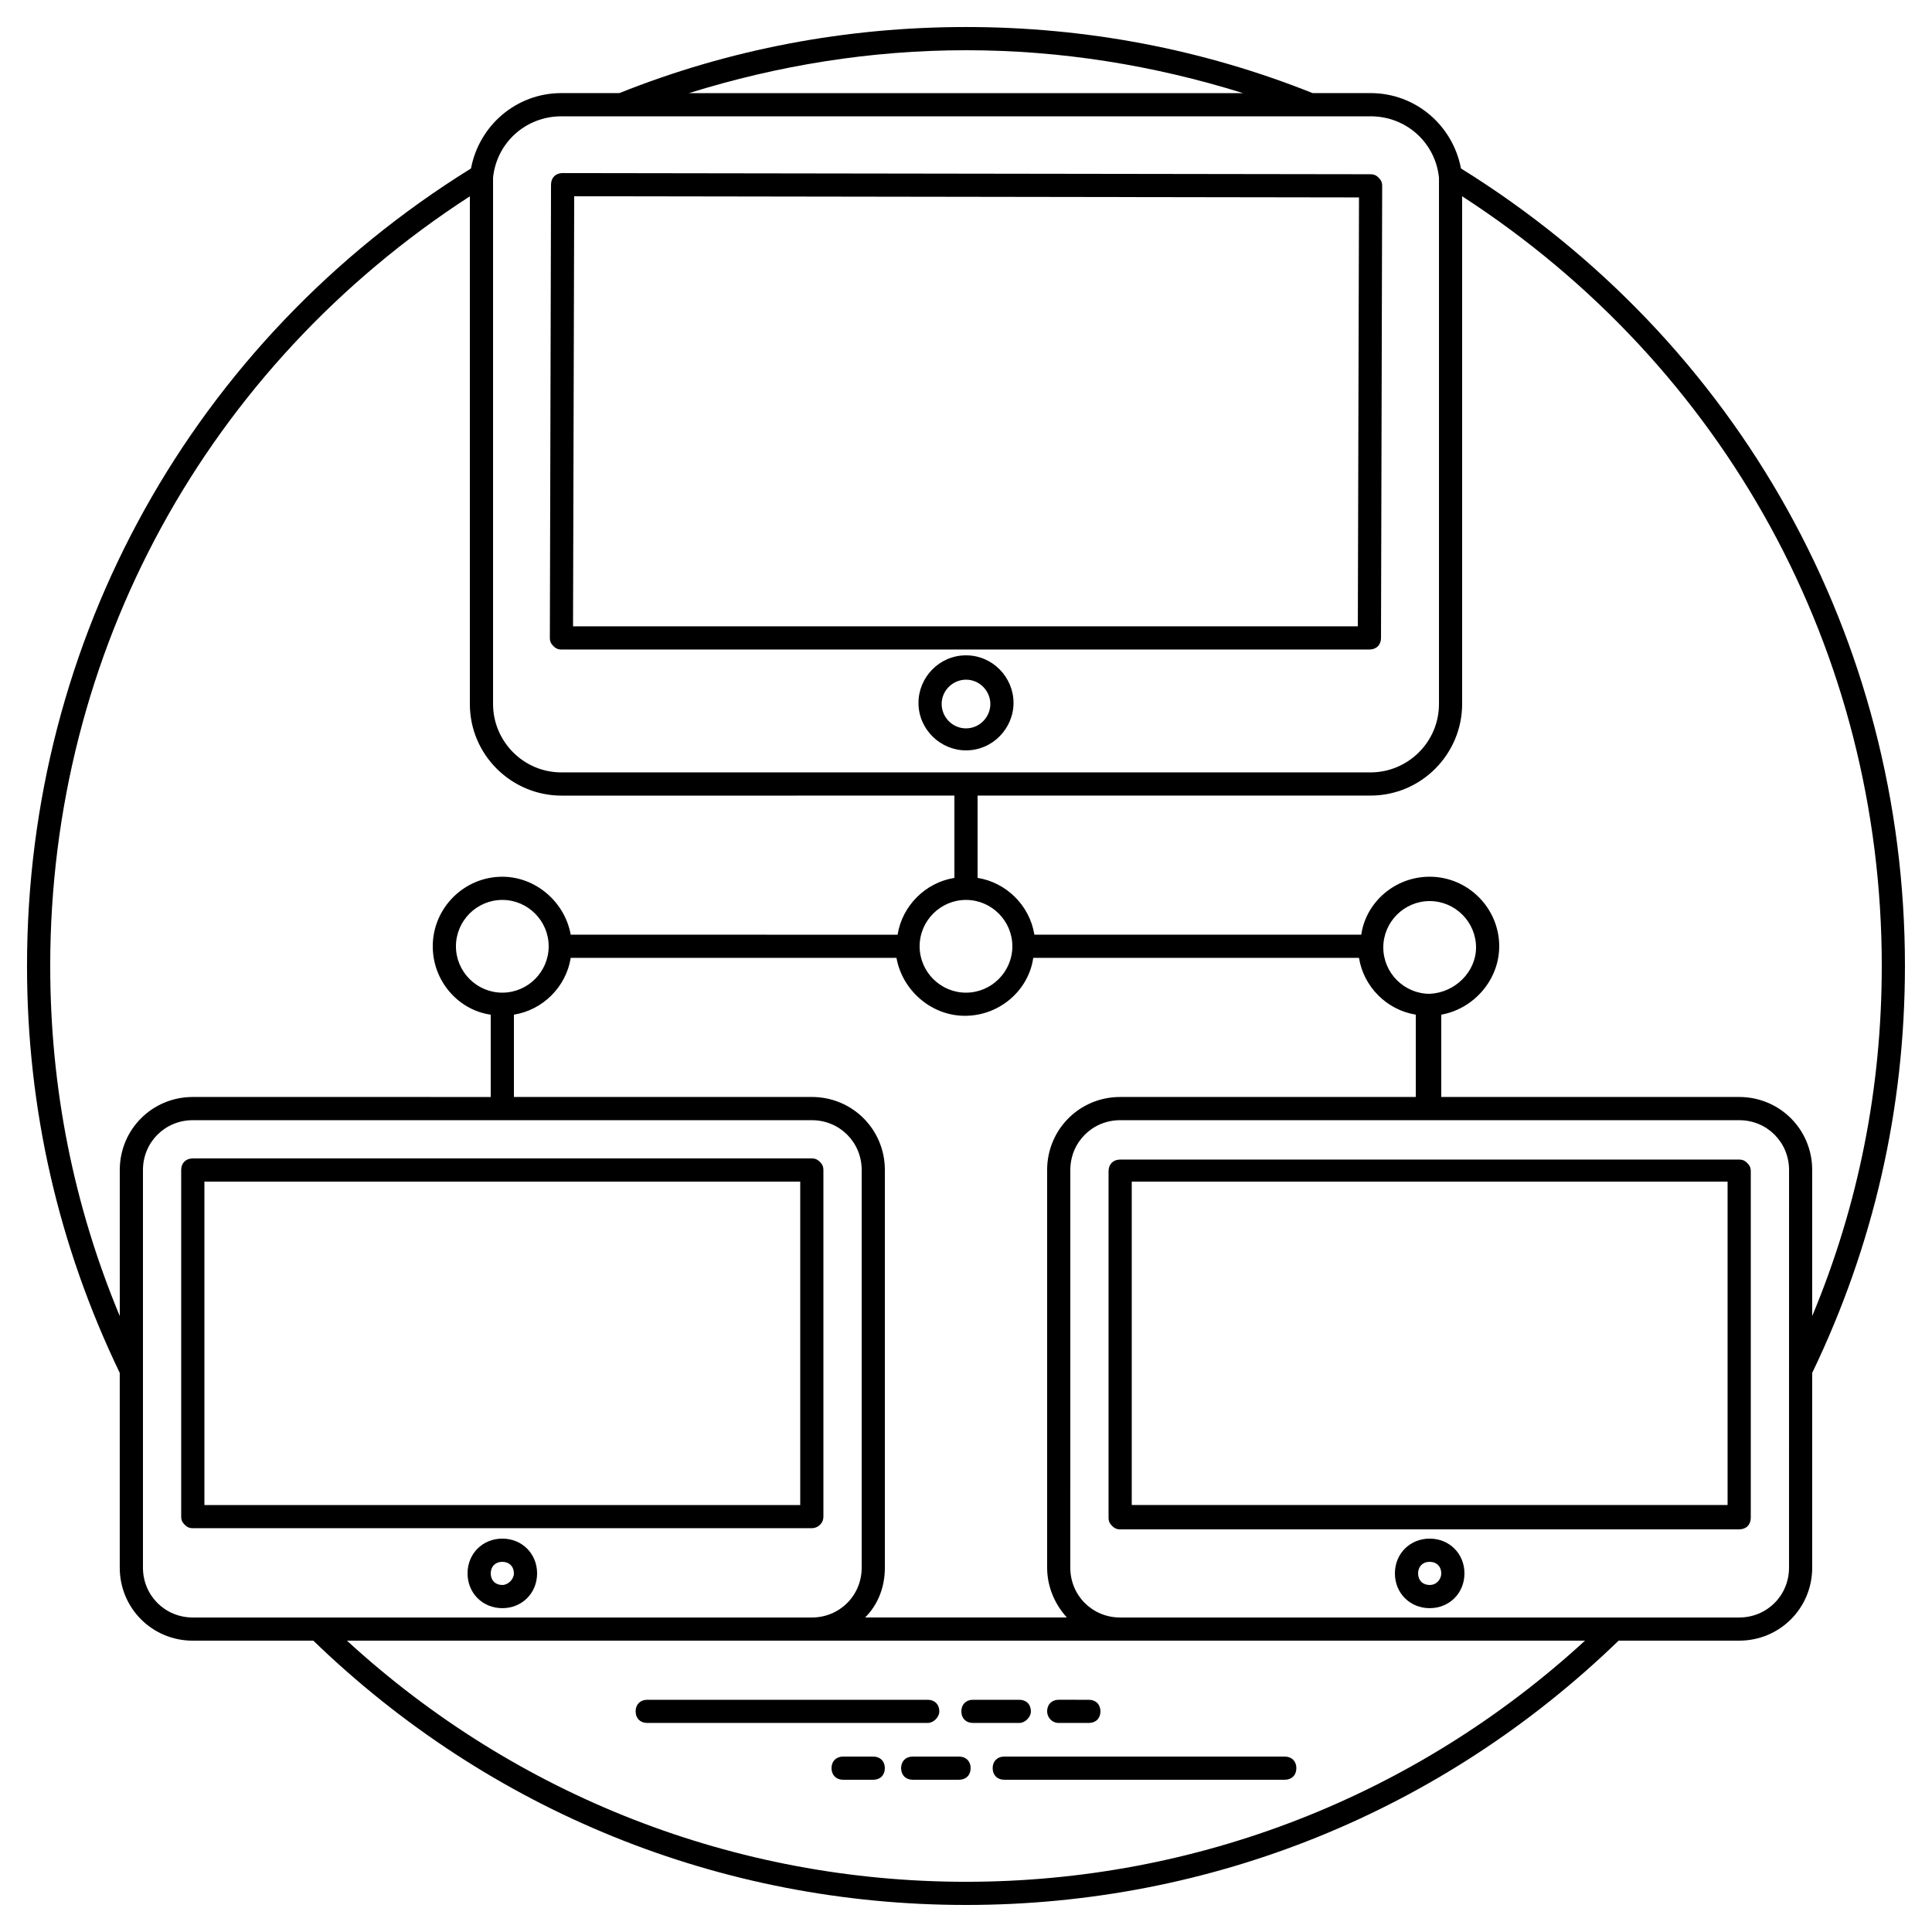 <?xml version="1.0" encoding="UTF-8"?>
<!-- Uploaded to: ICON Repo, www.svgrepo.com, Generator: ICON Repo Mixer Tools -->
<svg fill="#000000" width="800px" height="800px" version="1.1" viewBox="144 144 512 512" xmlns="http://www.w3.org/2000/svg">
 <g>
  <path d="m648.83 400c0-86.629-43.93-165.58-117.66-211.36-2.152-11.367-11.98-19.969-23.961-19.969h-15.359c-29.188-11.672-60.215-17.512-91.855-17.512-31.645 0-62.672 5.84-91.855 17.512h-15.359c-11.98 0-21.812 8.602-23.961 19.969-73.73 45.773-117.66 124.72-117.66 211.36 0 37.785 8.293 74.035 24.574 107.83v51.609c0 10.754 8.602 19.355 19.355 19.355h31.949c46.695 45.156 107.83 70.039 172.96 70.039 65.125 0 126.26-24.883 172.95-70.043h31.949c10.754 0 19.355-8.602 19.355-19.355v-51.609c16.277-33.789 24.574-70.039 24.574-107.82zm-6.144 0c0 32.258-6.144 63.285-18.434 92.773v-38.707c0-10.754-8.602-19.355-19.355-19.355h-78.949v-21.812c8.602-1.535 15.359-9.215 15.359-18.125 0-10.137-8.293-18.434-18.434-18.434-9.215 0-16.895 6.758-18.125 15.359l-86.625 0.004c-1.23-7.68-7.371-13.824-15.055-15.055v-21.812h104.14c13.516 0 24.27-11.059 24.27-24.27v-134.55c69.734 45.16 111.21 120.73 111.21 203.98zm-201.83 34.711c-10.754 0-19.355 8.602-19.355 19.355v105.37c0 5.223 2.152 9.832 5.223 13.211l-53.449-0.004c3.379-3.379 5.223-7.988 5.223-13.211v-105.37c0-10.754-8.602-19.355-19.355-19.355h-78.949v-21.812c7.68-1.23 13.824-7.371 15.055-15.055h86.324c1.535 8.602 9.215 15.359 18.125 15.359 9.215 0 16.895-6.758 18.125-15.359h86.324c1.23 7.68 7.371 13.824 15.055 15.055v21.812zm-151.45-39.934c0 6.758-5.531 12.289-12.289 12.289-6.758 0-12.289-5.531-12.289-12.289 0-6.758 5.531-12.289 12.289-12.289 6.758 0 12.289 5.531 12.289 12.289zm110.59-12.289c6.758 0 12.289 5.531 12.289 12.289 0 6.758-5.531 12.289-12.289 12.289s-12.289-5.531-12.289-12.289c0-6.758 5.527-12.289 12.289-12.289zm122.88 24.883c-6.758 0-12.289-5.531-12.289-12.289 0-6.758 5.531-12.289 12.289-12.289 6.758 0 12.289 5.531 12.289 12.289 0 6.453-5.531 11.98-12.289 12.289zm-122.88-250.06c25.191 0 49.766 3.992 73.422 11.367h-146.84c23.652-7.371 48.23-11.367 73.422-11.367zm-107.21 17.512h214.43c9.523 0 17.203 7.066 18.125 16.281v1.844 137.62c0 10.137-8.293 18.125-18.125 18.125h-214.43c-10.137 0-18.125-8.293-18.125-18.125v-137.62-1.844c0.922-9.215 8.602-16.281 18.125-16.281zm-135.48 225.18c0-83.25 41.473-158.82 111.21-203.98v134.55c0 13.516 11.059 24.27 24.27 24.27l104.14-0.004v21.812c-7.68 1.23-13.824 7.371-15.055 15.055l-86.629-0.004c-1.535-8.602-9.215-15.359-18.125-15.359-10.137 0-18.434 8.293-18.434 18.434 0 9.215 6.758 16.895 15.359 18.125v21.812l-78.949-0.004c-10.754 0-19.355 8.602-19.355 19.355v38.707c-12.285-29.492-18.43-60.52-18.43-92.773zm24.578 159.44v-105.37c0-7.371 5.836-13.211 13.211-13.211h164.05c7.371 0 13.211 5.836 13.211 13.211v105.37c0 7.371-5.836 13.211-13.211 13.211h-164.05c-7.375-0.004-13.211-5.84-13.211-13.211zm54.066 19.352h328.09c-44.852 41.164-102.91 63.898-164.04 63.898s-119.2-22.734-164.05-63.898zm382.16-19.352c0 7.371-5.836 13.211-13.211 13.211h-164.05c-7.371 0-13.211-5.836-13.211-13.211l0.008-105.37c0-7.371 5.836-13.211 13.211-13.211h164.05c7.371 0 13.211 5.836 13.211 13.211z"/>
  <path d="m392.93 597.53c0-1.844-1.23-3.07-3.07-3.07h-74.344c-1.844 0-3.07 1.23-3.07 3.07 0 1.844 1.23 3.07 3.07 3.07h74.344c1.535 0.004 3.07-1.531 3.07-3.07z"/>
  <path d="m417.2 597.53c0-1.844-1.23-3.07-3.07-3.07h-12.289c-1.844 0-3.07 1.23-3.07 3.07 0 1.844 1.23 3.07 3.07 3.07h12.289c1.531 0.004 3.07-1.531 3.07-3.07z"/>
  <path d="m424.57 600.6h7.988c1.844 0 3.07-1.23 3.07-3.07 0-1.844-1.23-3.07-3.07-3.07l-7.988-0.004c-1.844 0-3.07 1.23-3.07 3.07 0 1.539 1.227 3.074 3.07 3.074z"/>
  <path d="m484.48 609.51h-74.344c-1.844 0-3.07 1.23-3.07 3.07 0 1.844 1.23 3.07 3.07 3.07h74.344c1.844 0 3.07-1.23 3.07-3.07s-1.23-3.07-3.07-3.07z"/>
  <path d="m398.16 609.51h-12.289c-1.844 0-3.07 1.23-3.07 3.07 0 1.844 1.23 3.07 3.07 3.07h12.289c1.844 0 3.07-1.23 3.07-3.07s-1.227-3.07-3.07-3.07z"/>
  <path d="m375.42 609.51h-7.988c-1.844 0-3.07 1.23-3.07 3.07 0 1.844 1.23 3.07 3.07 3.07l7.988 0.004c1.844 0 3.07-1.23 3.07-3.07 0.004-1.844-1.227-3.074-3.07-3.074z"/>
  <path d="m292.79 316.13h214.12c1.844 0 3.07-1.23 3.07-3.07l0.309-119.81c0-0.922-0.309-1.535-0.922-2.152-0.613-0.613-1.23-0.922-2.152-0.922l-214.12-0.309c-1.844 0-3.07 1.23-3.07 3.07l-0.309 120.12c0 0.922 0.309 1.535 0.922 2.152 0.617 0.613 1.23 0.922 2.152 0.922zm3.379-120.12 207.98 0.309-0.309 113.66h-207.98z"/>
  <path d="m400 317.67c-7.066 0-12.594 5.836-12.594 12.594 0 7.066 5.836 12.594 12.594 12.594 7.066 0 12.594-5.836 12.594-12.594 0-6.758-5.531-12.594-12.594-12.594zm0 19.355c-3.688 0-6.453-3.07-6.453-6.453 0-3.688 3.07-6.453 6.453-6.453 3.688 0 6.453 3.07 6.453 6.453-0.004 3.379-2.769 6.453-6.453 6.453z"/>
  <path d="m362.21 545.92v-91.852c0-0.922-0.309-1.535-0.922-2.152-0.613-0.613-1.23-0.922-2.152-0.922h-164.05c-1.844 0-3.07 1.23-3.07 3.07v91.852c0 0.922 0.309 1.535 0.922 2.152 0.613 0.613 1.23 0.922 2.152 0.922h164.05c1.535 0.004 3.07-1.227 3.07-3.07zm-6.141-3.07h-157.9v-85.711h157.9z"/>
  <path d="m277.12 551.75c-5.223 0-9.215 3.992-9.215 9.215s3.992 9.215 9.215 9.215c5.223 0 9.215-3.992 9.215-9.215 0.004-5.219-3.992-9.215-9.215-9.215zm0 12.289c-1.844 0-3.07-1.23-3.07-3.07 0-1.844 1.23-3.07 3.07-3.07 1.844 0 3.07 1.23 3.07 3.07 0.004 1.535-1.535 3.07-3.07 3.07z"/>
  <path d="m604.9 451.3h-164.05c-1.844 0-3.07 1.23-3.07 3.07v91.852c0 0.922 0.309 1.535 0.922 2.152 0.613 0.613 1.23 0.922 2.152 0.922h164.05c1.844 0 3.07-1.23 3.07-3.07v-91.852c0-0.922-0.309-1.535-0.922-2.152-0.617-0.613-1.23-0.922-2.152-0.922zm-3.074 91.547h-157.9v-85.711h157.9z"/>
  <path d="m522.88 551.75c-5.223 0-9.215 3.992-9.215 9.215s3.992 9.215 9.215 9.215 9.215-3.992 9.215-9.215c0-5.219-3.992-9.215-9.215-9.215zm0 12.289c-1.844 0-3.07-1.23-3.07-3.07 0-1.844 1.23-3.07 3.07-3.07 1.844 0 3.07 1.23 3.07 3.07 0 1.535-1.227 3.07-3.07 3.07z"/>
 </g>
</svg>